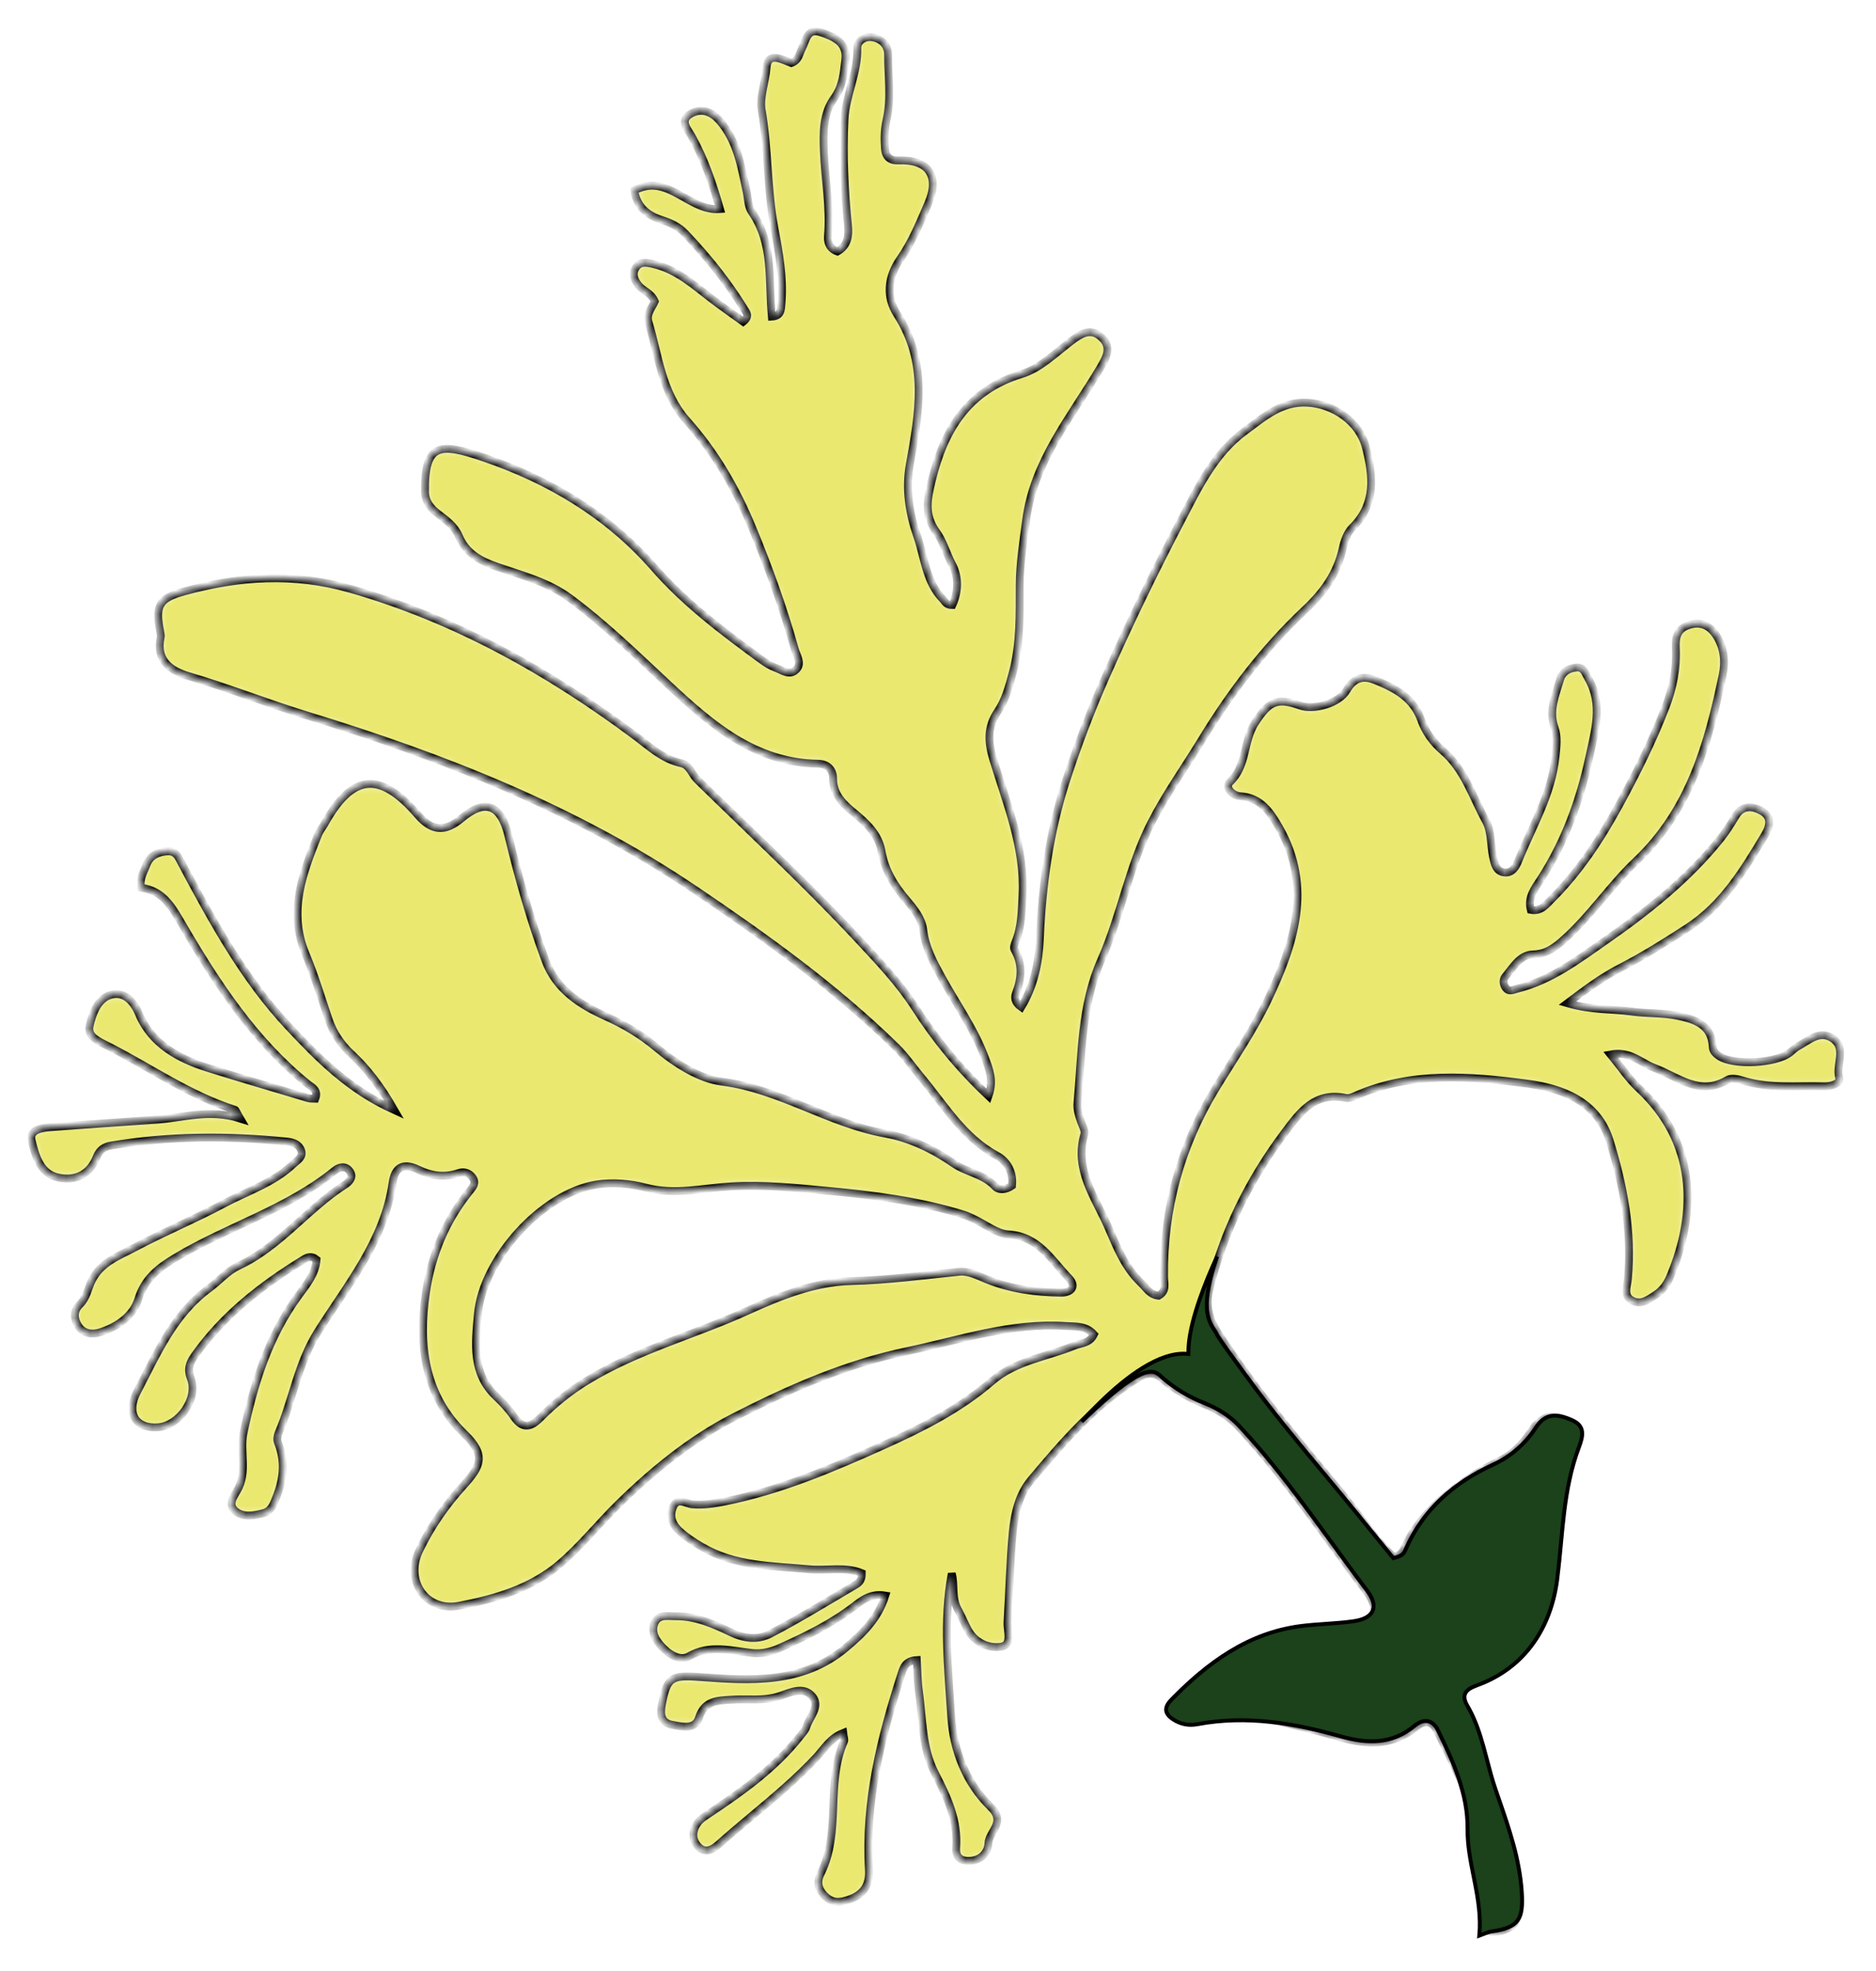 <svg width="240" height="252" viewBox="0 0 240 252" fill="none" xmlns="http://www.w3.org/2000/svg">
<g filter="url(#filter0_d_37_588)">
<mask id="path-1-inside-1_37_588" fill="white">
<path d="M122.638 201.95C121.657 200.333 122.181 198.592 121.76 197.189C120.621 203.199 121.303 209.327 121.687 215.423C121.962 219.79 123.576 223.946 126.765 227.058C128.754 229 126.516 230.15 126.452 231.663C126.401 232.877 125.484 233.891 123.963 233.916C122.803 233.935 122.249 233.351 122.328 232.272C122.587 228.748 121.187 225.753 119.619 222.728C117.923 219.455 118.048 215.737 117.553 212.183C117.376 210.914 117.377 209.62 117.291 208.246C115.82 208.32 115.57 209.245 115.31 210.05C112.691 218.178 110.636 226.406 111.161 235.054C111.276 236.953 110.532 238.173 108.724 238.825C107.659 239.209 106.717 239.411 105.744 238.593C104.719 237.731 104.405 236.716 104.995 235.539C107.671 230.206 105.603 224.04 107.971 218.654C108.079 218.408 107.921 218.045 107.868 217.566C106.195 218.217 105.413 219.634 104.39 220.726C100.566 224.808 96.07 228.123 91.914 231.826C91.097 232.553 90.176 232.977 89.32 232.083C88.497 231.221 88.545 230.072 89.201 229.129C89.602 228.553 90.286 228.149 90.893 227.743C95.094 224.934 99.192 222.007 102.357 217.981C102.657 217.599 103.032 217.219 103.169 216.775C103.56 215.5 104.986 214.191 103.952 212.917C102.856 211.567 101.2 212.348 99.823 212.82C97.739 213.537 95.599 213.163 93.487 213.314C91.821 213.434 90.126 213.383 89.417 215.627C88.919 217.207 87.205 216.743 85.968 216.518C84.692 216.287 84.424 215.365 84.65 214.082C85.293 210.442 85.844 210.144 89.489 210.411C96.045 210.89 102.661 211.342 108.216 206.668C110.335 204.885 112.318 203.001 113.259 200C111.368 199.683 110.267 200.608 109.217 201.411C106.323 203.624 103.092 205.194 99.796 206.673C98.644 207.191 97.471 207.475 96.221 207.343C93.494 207.056 90.802 206.216 88.094 207.783C87.122 208.345 85.845 207.682 84.969 206.83C84.058 205.945 83.243 204.872 83.712 203.581C84.169 202.322 85.485 202.657 86.518 202.648C89.04 202.625 91.373 203.679 93.5 204.692C95.397 205.596 97.043 205.666 98.604 204.854C102.305 202.929 105.863 200.729 109.464 198.615C109.87 198.376 110.279 198.041 110.252 197.135C108.143 196.244 105.757 196.846 103.525 196.636C98.811 196.192 94.067 196.28 89.774 193.762C88.777 193.177 87.856 192.582 86.997 191.815C86.023 190.945 85.611 189.93 86.073 188.749C86.629 187.325 87.733 188.275 88.614 188.345C90.015 188.456 91.362 188.245 92.744 187.97C99.844 186.559 106.49 183.718 112.998 180.799C117.855 178.62 122.772 176.157 126.897 172.587C129.949 169.945 133.892 169.511 137.421 168.055C138.28 167.701 139.395 167.776 139.945 166.615C138.928 165.459 137.591 165.618 136.334 165.534C129.329 165.065 122.766 167.343 116.053 168.746C108.19 170.389 100.908 173.593 93.852 177.213C88.385 180.017 83.527 183.99 79.162 188.26C76.642 190.725 74.407 193.552 71.688 195.892C67.948 199.109 63.351 200.418 58.726 201.302C54.49 202.111 51.767 198.117 53.636 194.228C55.095 191.19 57.005 188.44 59.286 185.929C61.483 183.508 62.263 182.071 59.426 179.335C54.279 174.37 53.484 167.971 54.503 161.181C55.223 156.38 57.025 152.068 60.075 148.286C60.491 147.77 60.973 147.257 60.459 146.549C60.021 145.947 59.353 145.752 58.705 145.968C56.89 146.571 55.24 146.369 53.501 145.535C51.901 144.766 50.557 144.897 50.227 147.22C49.175 154.611 44.453 160.254 40.663 166.258C38.092 170.332 37.468 174.975 35.63 179.228C35.477 179.582 35.421 180.096 35.559 180.438C36.498 182.766 36.305 184.986 35.395 187.308C35.009 188.291 34.733 189.198 33.684 189.464C32.501 189.764 31.17 190.044 30.139 189.224C29.106 188.403 29.874 187.362 30.341 186.564C31.718 184.215 30.65 181.628 31.146 179.253C32.453 172.997 34.316 166.926 38.181 161.653C39.198 160.265 40.378 158.851 40.498 157.046C39.792 156.468 39.26 156.775 38.78 157.07C33.444 160.347 28.562 164.142 24.901 169.324C24.258 170.234 23.944 171.047 24.415 172.256C25.397 174.773 22.961 178.264 20.243 178.482C17.389 178.711 16.087 176.712 17.531 173.962C20.057 169.155 22.174 164.052 26.811 160.673C28.055 159.766 29.068 158.517 30.499 157.851C35.802 155.383 39.308 150.555 44.14 147.466C44.662 147.132 45.244 146.54 44.792 145.815C44.291 145.009 43.451 145.144 42.854 145.632C36.731 150.631 29.071 152.809 22.41 156.824C20.239 158.133 18.509 159.477 17.687 162.118C17.026 164.24 15.045 165.622 12.852 166.331C11.787 166.675 10.658 166.538 9.997 165.496C9.436 164.61 9.378 163.585 10.207 162.782C11.081 161.935 11.24 160.747 11.735 159.735C12.89 157.376 15.192 156.586 17.214 155.51C20.959 153.514 24.901 151.888 28.643 149.888C31.643 148.285 34.979 147.247 37.52 144.831C38.043 144.334 38.845 143.942 38.517 143.053C38.234 142.286 37.478 142.032 36.719 141.955C29.193 141.192 21.681 141.207 14.2 142.461C13.362 142.602 12.722 143.018 12.377 143.904C11.498 146.161 9.654 147.027 7.446 146.554C5.083 146.047 4.523 143.694 4.046 141.814C3.702 140.455 5.349 140.198 6.507 140.111C10.996 139.778 15.486 139.465 19.977 139.165C23.418 138.936 26.775 137.759 30.72 139.003C30.21 138.136 30.161 137.923 30.055 137.89C24.254 136.045 19.29 132.542 13.939 129.806C12.721 129.183 11.16 128.576 11.46 127.196C11.802 125.625 12.497 123.603 14.278 123.17C15.902 122.776 17.092 123.994 17.77 125.619C19.404 129.533 22.972 131.395 26.572 132.53C30.838 133.876 35.16 135.109 39.452 136.41C39.734 136.496 40.057 136.449 40.342 136.463C40.764 135.357 39.916 135.033 39.402 134.618C32.574 129.106 27.84 121.927 23.476 114.479C22.131 112.184 20.98 109.86 18.038 109.502C17.809 108.292 18.43 107.434 18.752 106.547C19.184 105.354 20.32 104.876 21.516 104.841C22.593 104.809 22.899 105.744 23.338 106.565C27.241 113.859 31.221 121.163 36.904 127.224C40.669 131.239 44.588 135.274 50.438 137.923C48.703 134.897 46.998 132.662 44.957 130.762C43.576 129.477 42.631 128.054 42.036 126.315C41.083 123.523 40.239 120.683 39.101 117.968C36.812 112.506 38.748 107.57 40.74 102.611C40.921 102.161 41.264 101.779 41.502 101.349C45.081 94.904 48.601 94.565 53.46 100.201C55.247 102.275 56.929 102.41 59.019 100.649C62.092 98.058 64.083 98.874 65.042 102.859C66.34 108.255 67.853 113.597 69.782 118.814C71.159 122.539 74.26 124.486 77.523 125.955C79.886 127.019 82.037 128.304 83.96 129.92C86.465 132.025 89.527 133.938 92.335 134.293C99.79 135.238 105.985 139.63 113.25 140.93C116.34 141.482 119.344 142.906 121.987 144.742C123.667 145.908 125.835 146.102 127.299 147.692C127.761 148.194 128.671 148.149 129.47 147.596C129.658 145.926 128.903 144.488 127.531 143.748C123.18 141.402 120.789 137.218 117.776 133.636C116.731 132.392 115.826 131.035 114.646 129.881C106.821 122.231 98.016 115.919 88.953 109.797C73.618 99.439 56.772 92.828 39.249 87.469C34.177 85.917 29.223 83.942 24.113 82.439C21.882 81.782 19.908 80.467 20.553 77.497C20.603 77.268 20.546 77.005 20.498 76.765C19.853 73.496 20.26 72.522 23.518 71.628C30.596 69.686 37.538 69.192 44.917 71.314C58.3 75.165 70.081 81.776 81.127 89.975C83.029 91.386 84.739 93.059 87.173 93.584C88.252 93.816 88.487 94.982 89.178 95.658C96.09 102.428 103.206 109.01 109.788 116.088C112.339 118.832 115.011 121.619 117.082 124.839C119.682 128.881 122.694 132.582 126.463 136.13C127.165 134.15 126.558 132.727 126.034 131.303C124.665 127.585 122.346 124.37 120.46 120.93C119.395 118.988 118.381 117.15 118.11 114.872C117.941 113.458 116.957 112.209 115.985 111.077C114.423 109.257 113.193 107.275 112.775 104.833C112.407 102.678 110.89 101.269 109.284 99.943C107.883 98.787 106.563 97.589 106.579 95.509C106.587 94.355 105.788 93.658 104.679 93.643C96.623 93.536 91.011 88.662 85.609 83.63C81.468 79.774 77.424 75.82 72.872 72.454C70.143 70.436 66.833 69.575 63.678 68.495C61.472 67.739 59.64 66.779 58.694 64.518C58.17 63.263 57.063 62.486 56.021 61.687C55.073 60.96 54.388 60.124 54.374 58.83C54.306 52.649 56.236 52.579 61.869 54.493C70.137 57.301 77.746 61.753 83.716 68.603C87.701 73.174 92.601 76.827 97.497 80.411C98.023 80.796 98.602 81.144 99.207 81.373C100.085 81.704 101.086 82.492 101.919 81.542C102.601 80.764 101.921 79.861 101.681 79.003C100.199 73.718 98.342 68.574 96.244 63.5C94.167 58.476 91.485 53.833 87.881 49.798C84.618 46.144 84.278 41.467 82.954 37.126C82.651 36.131 83.451 35.279 83.764 34.541C83.302 33.436 82.294 33.215 81.725 32.521C81.17 31.842 80.83 31.082 81.316 30.269C81.828 29.413 82.634 29.552 83.496 29.741C86.59 30.417 88.817 32.511 91.219 34.335C92.503 35.309 93.831 36.227 95.083 37.131C95.954 36.434 95.486 35.956 95.201 35.491C93.046 31.984 90.471 28.804 87.64 25.828C86.83 24.977 85.817 24.502 84.693 24.141C82.917 23.57 81.497 22.558 81.143 20.355C85.465 18.045 88.076 23.062 92.114 22.732C91.181 19.487 90.132 16.377 88.512 13.466C87.984 12.517 86.857 11.39 88.372 10.54C89.688 9.801 91.007 10.212 92.08 11.452C94.341 14.066 94.839 17.329 95.521 20.514C95.709 21.391 95.672 22.379 96.178 23.105C98.996 27.15 98.29 31.84 98.739 36.48C99.95 36.409 99.907 35.606 99.98 34.676C100.232 31.452 99.668 28.305 99.075 25.184C98.128 20.194 98.31 15.096 97.447 10.088C97.157 8.406 97.926 6.497 98.066 4.646C98.227 2.524 100.133 3.655 101.229 4.054C102.227 3.693 102.239 2.853 102.579 2.226C103.122 1.224 103.217 -0.476 104.985 0.126C106.604 0.677 108.413 1.372 108.144 3.609C107.943 5.286 107.838 6.993 106.74 8.498C105.259 10.528 105.31 12.977 105.401 15.366C105.538 18.964 106.237 22.531 105.924 26.157C105.854 26.975 106.108 27.792 107.131 28.157C108.462 27.408 108.619 26.156 108.483 24.8C108.032 20.314 107.815 15.839 108.035 11.312C108.188 8.162 109.757 5.346 109.68 2.176C109.657 1.229 110.598 0.597 111.642 0.772C112.826 0.97 113.624 1.834 113.615 2.975C113.595 5.752 114.049 8.555 113.42 11.306C113.14 12.533 113.125 13.743 113.212 14.97C113.289 16.042 113.821 16.556 114.976 16.512C118.794 16.365 120.275 18.508 118.729 22.062C117.686 24.46 116.682 26.944 115.196 29.063C113.488 31.498 113.378 34.042 114.767 36.191C118.777 42.396 117.569 48.846 116.391 55.401C115.83 58.523 116.316 61.611 117.347 64.574C118.303 67.321 118.45 70.41 120.653 72.653C120.93 72.936 121.066 73.372 121.834 73.362C122.621 71.672 122.675 69.764 121.808 68.153C121.069 66.781 120.67 65.201 119.787 64.006C118.189 61.844 118.653 59.714 119.193 57.482C120.759 51.01 123.778 45.923 130.723 43.814C133.023 43.115 134.981 41.17 136.983 39.646C138.266 38.669 139.52 37.858 140.903 39.118C142.278 40.372 141.564 41.676 140.744 43.056C137.053 49.265 132.265 54.944 131.279 62.486C130.919 65.243 130.465 67.983 130.454 70.776C130.44 74.541 130.559 78.3 129.559 82.015C129.086 83.773 128.641 85.487 127.617 87C126.314 88.925 126.38 90.827 127.055 93.057C128.772 98.735 131.123 104.314 130.809 110.43C130.706 112.457 130.705 114.518 129.904 116.453C129.786 116.738 129.641 117.163 129.764 117.373C130.851 119.224 130.714 121.072 129.973 122.996C129.784 123.485 129.768 124.145 130.651 124.761C132.296 122.051 132.897 119.061 133.028 116.06C133.329 109.166 134.266 102.345 136.379 95.826C137.829 91.354 139.51 86.914 141.435 82.559C144.432 75.777 147.665 69.107 151.089 62.563C153.239 58.453 155.308 54.001 159.267 51.106C161.658 49.357 163.907 47.292 167.279 47.487C170.607 47.679 173.896 49.894 174.736 53.186C175.662 56.81 176.086 60.421 172.995 63.466C172.344 64.107 171.982 65.176 171.777 66.112C171.081 69.29 169.346 71.704 166.993 73.915C161.784 78.81 157.475 84.456 153.751 90.567C151.592 94.111 149.176 97.477 147.274 101.201C144.415 106.801 143.401 113.044 140.884 118.716C138.27 124.607 138.428 130.825 137.841 136.98C137.76 137.831 138.015 138.596 138.282 139.375C138.467 139.915 138.854 140.544 138.72 141.01C137.404 145.597 140.105 149.068 141.77 152.882C142.886 155.437 143.863 157.99 145.926 159.974C146.625 160.646 147.105 161.559 148.224 161.66C149.282 161.084 148.928 160.077 148.919 159.245C148.826 150.586 151.013 142.568 155.515 135.168C157.771 131.459 160.282 127.829 162.131 123.966C165.509 116.908 168.054 109.458 163.614 101.745C162.499 99.808 161.283 97.967 158.671 97.8C157.677 97.736 156.63 96.662 157.33 96.004C159.569 93.9 159.025 90.784 160.553 88.428C162.305 85.727 163.31 85.132 166.287 86.201C168.112 86.856 171.304 85.921 172.277 84.253C173.201 82.671 174.356 82.315 175.975 82.979C178.518 84.021 180.816 85.207 181.844 88.123C182.343 89.537 183.353 90.946 184.502 91.921C187.383 94.364 188.383 97.904 190.104 101C190.816 102.281 190.676 104.021 191.005 105.535C191.192 106.394 191.356 107.432 192.482 107.549C193.468 107.652 193.939 106.814 194.238 106.069C195.998 101.679 198.524 97.56 198.999 92.707C199.12 91.475 199.304 90.232 198.885 89.048C198.103 86.838 199.007 84.846 199.602 82.821C199.887 81.85 200.762 81.428 201.688 81.343C202.599 81.259 202.821 82.103 203.189 82.736C205.121 86.059 204.015 89.558 203.323 92.798C202.143 98.316 200.205 103.642 197.076 108.456C196.363 109.553 195.408 110.737 195.833 112.331C197.126 112.586 197.806 111.654 198.514 110.945C202.071 107.39 204.788 103.242 207.187 98.831C209.37 94.815 211.393 90.762 213.049 86.485C214.028 83.956 214.522 81.465 214.392 78.841C214.322 77.421 214.601 76.408 216.006 75.935C217.552 75.415 218.733 75.958 219.589 77.286C220.584 78.83 220.736 80.614 220.386 82.284C218.549 91.061 216.223 99.547 209.31 106.083C206.061 109.155 203.538 113.001 200.172 116.028C199.014 117.068 197.893 117.988 196.12 118.029C194.443 118.068 193.584 119.666 192.594 120.841C192.26 121.237 192.297 121.784 192.583 122.232C193.001 122.887 193.538 122.556 194.102 122.416C198.434 121.344 201.955 118.648 205.468 116.202C210.823 112.472 215.973 108.374 220.114 103.215C220.828 102.325 221.436 101.341 222.024 100.359C222.932 98.84 224.294 99.073 225.423 99.718C226.59 100.384 226.527 101.501 225.811 102.7C223.121 107.204 220.41 111.695 215.883 114.632C213.085 116.447 210.247 118.23 207.284 119.748C205.012 120.912 203.038 122.375 200.521 124.268C203.626 125.171 206.237 124.984 208.755 125.334C210.699 125.605 212.711 125.482 214.622 125.875C216.778 126.319 219 126.982 219.116 129.864C219.138 130.416 219.51 130.732 219.926 131.02C221.733 132.272 227.252 131.987 229.022 130.548C229.34 130.289 229.633 129.982 229.988 129.791C231.395 129.034 232.814 127.637 234.478 128.787C236.285 130.036 234.819 132.132 235.292 133.816C235.503 134.565 234.185 134.912 233.37 134.886C229.884 134.778 226.361 135.214 222.935 134.145C222.333 133.958 221.483 133.785 221.019 134.061C217.407 136.212 214.636 133.643 211.601 132.521C209.932 131.903 208.564 130.336 206.05 130.818C207.385 132.441 208.365 133.949 209.643 135.134C216.955 141.911 217.206 150.865 213.645 159.268C213.253 160.193 212.671 160.982 211.825 161.539C210.935 162.125 209.991 162.856 208.888 162.332C207.597 161.717 208.164 160.548 208.261 159.506C208.822 153.446 207.698 147.571 205.932 141.842C204.377 136.8 199.835 135.137 195.393 134.549C188.031 133.573 180.528 132.963 173.38 136.107C173.012 136.269 172.559 136.458 172.199 136.381C168.214 135.539 166.345 138.138 164.299 140.87C159.765 146.923 156.529 153.538 154.713 160.876C154.198 162.957 154.704 164.685 155.838 166.443C160.463 173.616 165.966 180.092 171.4 186.641C173.731 189.45 175.623 192.623 178.198 194.975C179.224 194.946 179.484 194.354 179.7 193.865C181.999 188.661 187.762 184.793 191.621 182.87C193.77 181.881 195.055 180.326 196.374 178.281C198.014 176.716 198.803 176.861 200.719 177.701C202.652 178.548 202.225 179.521 201.703 180.901C199.644 186.343 199.712 191.975 198.998 197.637C198.232 203.708 194.841 209.095 188.424 211.42C187.103 211.899 186.207 212.86 186.949 214.127C188.891 217.442 189.668 220.908 190.883 224.464C192.36 228.785 194.015 232.593 194.326 237.263C194.562 240.81 194.584 242.594 190.975 243.099C190.514 243.163 190.686 242.564 189.654 242.924C190.25 237.958 188.134 234.528 188.178 229.879C188.222 225.306 185.754 221.226 183.821 217.247C183.236 216.043 182.264 215.869 181.201 216.754C178.244 219.217 175.002 219.135 171.487 218.14C165.549 216.459 159.461 214.681 153.261 215.85C152.092 216.071 151.577 216.024 150.556 215.358C149.26 214.512 149.331 214.144 150.31 213.143C155.011 208.338 159.857 205.381 166.785 204.528C168.968 204.26 171.74 203.85 173.916 203.544C176.349 203.202 176.257 201.383 174.772 199.421C169.394 192.315 164.475 184.841 158.362 178.32C157.221 177.104 155.635 176.141 154.071 175.531C152.039 174.737 150.254 173.641 148.642 172.256C147.625 171.383 146.68 171.518 145.722 172.097C140.167 175.458 136.009 180.329 131.905 185.209C130.365 187.039 129.796 189.504 129.568 191.866C129.198 195.691 129.14 199.545 128.891 203.383C128.818 204.517 129.6 206.338 128.007 206.551C126.434 206.762 124.695 206.019 123.803 204.327C123.422 203.604 123.101 202.849 122.638 201.95ZM124.429 151.768C124.052 151.611 123.685 151.423 123.296 151.302C117.646 149.545 111.788 148.803 105.95 148.257C101.858 147.875 97.766 147.433 93.551 147.681C89.981 147.89 86.307 148.82 82.611 147.84C80.602 147.307 78.337 147.122 76.294 147.448C69.335 148.562 61.752 156.979 61.135 164.036C60.809 167.766 60.317 171.571 63.488 174.558C64.316 175.338 65.107 176.193 65.746 177.129C66.867 178.774 67.92 178.485 69.126 177.268C70.912 175.466 72.846 173.9 75.043 172.551C81.528 168.568 88.89 166.669 95.733 163.544C99.867 161.657 104.295 159.904 108.829 159.795C113.516 159.683 118.099 159.07 122.725 158.601C123.924 158.479 125.067 159.096 126.222 159.566C129.261 160.804 132.507 161.245 135.773 161.275C136.91 161.286 137.849 160.552 136.719 159.383C134.498 157.087 132.869 154.045 128.996 153.819C127.553 153.735 126.171 152.603 124.429 151.768Z"/>
</mask>
<path d="M122.638 201.95C121.657 200.333 122.181 198.592 121.76 197.189C120.621 203.199 121.303 209.327 121.687 215.423C121.962 219.79 123.576 223.946 126.765 227.058C128.754 229 126.516 230.15 126.452 231.663C126.401 232.877 125.484 233.891 123.963 233.916C122.803 233.935 122.249 233.351 122.328 232.272C122.587 228.748 121.187 225.753 119.619 222.728C117.923 219.455 118.048 215.737 117.553 212.183C117.376 210.914 117.377 209.62 117.291 208.246C115.82 208.32 115.57 209.245 115.31 210.05C112.691 218.178 110.636 226.406 111.161 235.054C111.276 236.953 110.532 238.173 108.724 238.825C107.659 239.209 106.717 239.411 105.744 238.593C104.719 237.731 104.405 236.716 104.995 235.539C107.671 230.206 105.603 224.04 107.971 218.654C108.079 218.408 107.921 218.045 107.868 217.566C106.195 218.217 105.413 219.634 104.39 220.726C100.566 224.808 96.07 228.123 91.914 231.826C91.097 232.553 90.176 232.977 89.32 232.083C88.497 231.221 88.545 230.072 89.201 229.129C89.602 228.553 90.286 228.149 90.893 227.743C95.094 224.934 99.192 222.007 102.357 217.981C102.657 217.599 103.032 217.219 103.169 216.775C103.56 215.5 104.986 214.191 103.952 212.917C102.856 211.567 101.2 212.348 99.823 212.82C97.739 213.537 95.599 213.163 93.487 213.314C91.821 213.434 90.126 213.383 89.417 215.627C88.919 217.207 87.205 216.743 85.968 216.518C84.692 216.287 84.424 215.365 84.65 214.082C85.293 210.442 85.844 210.144 89.489 210.411C96.045 210.89 102.661 211.342 108.216 206.668C110.335 204.885 112.318 203.001 113.259 200C111.368 199.683 110.267 200.608 109.217 201.411C106.323 203.624 103.092 205.194 99.796 206.673C98.644 207.191 97.471 207.475 96.221 207.343C93.494 207.056 90.802 206.216 88.094 207.783C87.122 208.345 85.845 207.682 84.969 206.83C84.058 205.945 83.243 204.872 83.712 203.581C84.169 202.322 85.485 202.657 86.518 202.648C89.04 202.625 91.373 203.679 93.5 204.692C95.397 205.596 97.043 205.666 98.604 204.854C102.305 202.929 105.863 200.729 109.464 198.615C109.87 198.376 110.279 198.041 110.252 197.135C108.143 196.244 105.757 196.846 103.525 196.636C98.811 196.192 94.067 196.28 89.774 193.762C88.777 193.177 87.856 192.582 86.997 191.815C86.023 190.945 85.611 189.93 86.073 188.749C86.629 187.325 87.733 188.275 88.614 188.345C90.015 188.456 91.362 188.245 92.744 187.97C99.844 186.559 106.49 183.718 112.998 180.799C117.855 178.62 122.772 176.157 126.897 172.587C129.949 169.945 133.892 169.511 137.421 168.055C138.28 167.701 139.395 167.776 139.945 166.615C138.928 165.459 137.591 165.618 136.334 165.534C129.329 165.065 122.766 167.343 116.053 168.746C108.19 170.389 100.908 173.593 93.852 177.213C88.385 180.017 83.527 183.99 79.162 188.26C76.642 190.725 74.407 193.552 71.688 195.892C67.948 199.109 63.351 200.418 58.726 201.302C54.49 202.111 51.767 198.117 53.636 194.228C55.095 191.19 57.005 188.44 59.286 185.929C61.483 183.508 62.263 182.071 59.426 179.335C54.279 174.37 53.484 167.971 54.503 161.181C55.223 156.38 57.025 152.068 60.075 148.286C60.491 147.77 60.973 147.257 60.459 146.549C60.021 145.947 59.353 145.752 58.705 145.968C56.89 146.571 55.24 146.369 53.501 145.535C51.901 144.766 50.557 144.897 50.227 147.22C49.175 154.611 44.453 160.254 40.663 166.258C38.092 170.332 37.468 174.975 35.63 179.228C35.477 179.582 35.421 180.096 35.559 180.438C36.498 182.766 36.305 184.986 35.395 187.308C35.009 188.291 34.733 189.198 33.684 189.464C32.501 189.764 31.17 190.044 30.139 189.224C29.106 188.403 29.874 187.362 30.341 186.564C31.718 184.215 30.65 181.628 31.146 179.253C32.453 172.997 34.316 166.926 38.181 161.653C39.198 160.265 40.378 158.851 40.498 157.046C39.792 156.468 39.26 156.775 38.78 157.07C33.444 160.347 28.562 164.142 24.901 169.324C24.258 170.234 23.944 171.047 24.415 172.256C25.397 174.773 22.961 178.264 20.243 178.482C17.389 178.711 16.087 176.712 17.531 173.962C20.057 169.155 22.174 164.052 26.811 160.673C28.055 159.766 29.068 158.517 30.499 157.851C35.802 155.383 39.308 150.555 44.14 147.466C44.662 147.132 45.244 146.54 44.792 145.815C44.291 145.009 43.451 145.144 42.854 145.632C36.731 150.631 29.071 152.809 22.41 156.824C20.239 158.133 18.509 159.477 17.687 162.118C17.026 164.24 15.045 165.622 12.852 166.331C11.787 166.675 10.658 166.538 9.997 165.496C9.436 164.61 9.378 163.585 10.207 162.782C11.081 161.935 11.24 160.747 11.735 159.735C12.89 157.376 15.192 156.586 17.214 155.51C20.959 153.514 24.901 151.888 28.643 149.888C31.643 148.285 34.979 147.247 37.52 144.831C38.043 144.334 38.845 143.942 38.517 143.053C38.234 142.286 37.478 142.032 36.719 141.955C29.193 141.192 21.681 141.207 14.2 142.461C13.362 142.602 12.722 143.018 12.377 143.904C11.498 146.161 9.654 147.027 7.446 146.554C5.083 146.047 4.523 143.694 4.046 141.814C3.702 140.455 5.349 140.198 6.507 140.111C10.996 139.778 15.486 139.465 19.977 139.165C23.418 138.936 26.775 137.759 30.72 139.003C30.21 138.136 30.161 137.923 30.055 137.89C24.254 136.045 19.29 132.542 13.939 129.806C12.721 129.183 11.16 128.576 11.46 127.196C11.802 125.625 12.497 123.603 14.278 123.17C15.902 122.776 17.092 123.994 17.77 125.619C19.404 129.533 22.972 131.395 26.572 132.53C30.838 133.876 35.16 135.109 39.452 136.41C39.734 136.496 40.057 136.449 40.342 136.463C40.764 135.357 39.916 135.033 39.402 134.618C32.574 129.106 27.84 121.927 23.476 114.479C22.131 112.184 20.98 109.86 18.038 109.502C17.809 108.292 18.43 107.434 18.752 106.547C19.184 105.354 20.32 104.876 21.516 104.841C22.593 104.809 22.899 105.744 23.338 106.565C27.241 113.859 31.221 121.163 36.904 127.224C40.669 131.239 44.588 135.274 50.438 137.923C48.703 134.897 46.998 132.662 44.957 130.762C43.576 129.477 42.631 128.054 42.036 126.315C41.083 123.523 40.239 120.683 39.101 117.968C36.812 112.506 38.748 107.57 40.74 102.611C40.921 102.161 41.264 101.779 41.502 101.349C45.081 94.904 48.601 94.565 53.46 100.201C55.247 102.275 56.929 102.41 59.019 100.649C62.092 98.058 64.083 98.874 65.042 102.859C66.34 108.255 67.853 113.597 69.782 118.814C71.159 122.539 74.26 124.486 77.523 125.955C79.886 127.019 82.037 128.304 83.96 129.92C86.465 132.025 89.527 133.938 92.335 134.293C99.79 135.238 105.985 139.63 113.25 140.93C116.34 141.482 119.344 142.906 121.987 144.742C123.667 145.908 125.835 146.102 127.299 147.692C127.761 148.194 128.671 148.149 129.47 147.596C129.658 145.926 128.903 144.488 127.531 143.748C123.18 141.402 120.789 137.218 117.776 133.636C116.731 132.392 115.826 131.035 114.646 129.881C106.821 122.231 98.016 115.919 88.953 109.797C73.618 99.439 56.772 92.828 39.249 87.469C34.177 85.917 29.223 83.942 24.113 82.439C21.882 81.782 19.908 80.467 20.553 77.497C20.603 77.268 20.546 77.005 20.498 76.765C19.853 73.496 20.26 72.522 23.518 71.628C30.596 69.686 37.538 69.192 44.917 71.314C58.3 75.165 70.081 81.776 81.127 89.975C83.029 91.386 84.739 93.059 87.173 93.584C88.252 93.816 88.487 94.982 89.178 95.658C96.09 102.428 103.206 109.01 109.788 116.088C112.339 118.832 115.011 121.619 117.082 124.839C119.682 128.881 122.694 132.582 126.463 136.13C127.165 134.15 126.558 132.727 126.034 131.303C124.665 127.585 122.346 124.37 120.46 120.93C119.395 118.988 118.381 117.15 118.11 114.872C117.941 113.458 116.957 112.209 115.985 111.077C114.423 109.257 113.193 107.275 112.775 104.833C112.407 102.678 110.89 101.269 109.284 99.943C107.883 98.787 106.563 97.589 106.579 95.509C106.587 94.355 105.788 93.658 104.679 93.643C96.623 93.536 91.011 88.662 85.609 83.63C81.468 79.774 77.424 75.82 72.872 72.454C70.143 70.436 66.833 69.575 63.678 68.495C61.472 67.739 59.64 66.779 58.694 64.518C58.17 63.263 57.063 62.486 56.021 61.687C55.073 60.96 54.388 60.124 54.374 58.83C54.306 52.649 56.236 52.579 61.869 54.493C70.137 57.301 77.746 61.753 83.716 68.603C87.701 73.174 92.601 76.827 97.497 80.411C98.023 80.796 98.602 81.144 99.207 81.373C100.085 81.704 101.086 82.492 101.919 81.542C102.601 80.764 101.921 79.861 101.681 79.003C100.199 73.718 98.342 68.574 96.244 63.5C94.167 58.476 91.485 53.833 87.881 49.798C84.618 46.144 84.278 41.467 82.954 37.126C82.651 36.131 83.451 35.279 83.764 34.541C83.302 33.436 82.294 33.215 81.725 32.521C81.17 31.842 80.83 31.082 81.316 30.269C81.828 29.413 82.634 29.552 83.496 29.741C86.59 30.417 88.817 32.511 91.219 34.335C92.503 35.309 93.831 36.227 95.083 37.131C95.954 36.434 95.486 35.956 95.201 35.491C93.046 31.984 90.471 28.804 87.64 25.828C86.83 24.977 85.817 24.502 84.693 24.141C82.917 23.57 81.497 22.558 81.143 20.355C85.465 18.045 88.076 23.062 92.114 22.732C91.181 19.487 90.132 16.377 88.512 13.466C87.984 12.517 86.857 11.39 88.372 10.54C89.688 9.801 91.007 10.212 92.08 11.452C94.341 14.066 94.839 17.329 95.521 20.514C95.709 21.391 95.672 22.379 96.178 23.105C98.996 27.15 98.29 31.84 98.739 36.48C99.95 36.409 99.907 35.606 99.98 34.676C100.232 31.452 99.668 28.305 99.075 25.184C98.128 20.194 98.31 15.096 97.447 10.088C97.157 8.406 97.926 6.497 98.066 4.646C98.227 2.524 100.133 3.655 101.229 4.054C102.227 3.693 102.239 2.853 102.579 2.226C103.122 1.224 103.217 -0.476 104.985 0.126C106.604 0.677 108.413 1.372 108.144 3.609C107.943 5.286 107.838 6.993 106.74 8.498C105.259 10.528 105.31 12.977 105.401 15.366C105.538 18.964 106.237 22.531 105.924 26.157C105.854 26.975 106.108 27.792 107.131 28.157C108.462 27.408 108.619 26.156 108.483 24.8C108.032 20.314 107.815 15.839 108.035 11.312C108.188 8.162 109.757 5.346 109.68 2.176C109.657 1.229 110.598 0.597 111.642 0.772C112.826 0.97 113.624 1.834 113.615 2.975C113.595 5.752 114.049 8.555 113.42 11.306C113.14 12.533 113.125 13.743 113.212 14.97C113.289 16.042 113.821 16.556 114.976 16.512C118.794 16.365 120.275 18.508 118.729 22.062C117.686 24.46 116.682 26.944 115.196 29.063C113.488 31.498 113.378 34.042 114.767 36.191C118.777 42.396 117.569 48.846 116.391 55.401C115.83 58.523 116.316 61.611 117.347 64.574C118.303 67.321 118.45 70.41 120.653 72.653C120.93 72.936 121.066 73.372 121.834 73.362C122.621 71.672 122.675 69.764 121.808 68.153C121.069 66.781 120.67 65.201 119.787 64.006C118.189 61.844 118.653 59.714 119.193 57.482C120.759 51.01 123.778 45.923 130.723 43.814C133.023 43.115 134.981 41.17 136.983 39.646C138.266 38.669 139.52 37.858 140.903 39.118C142.278 40.372 141.564 41.676 140.744 43.056C137.053 49.265 132.265 54.944 131.279 62.486C130.919 65.243 130.465 67.983 130.454 70.776C130.44 74.541 130.559 78.3 129.559 82.015C129.086 83.773 128.641 85.487 127.617 87C126.314 88.925 126.38 90.827 127.055 93.057C128.772 98.735 131.123 104.314 130.809 110.43C130.706 112.457 130.705 114.518 129.904 116.453C129.786 116.738 129.641 117.163 129.764 117.373C130.851 119.224 130.714 121.072 129.973 122.996C129.784 123.485 129.768 124.145 130.651 124.761C132.296 122.051 132.897 119.061 133.028 116.06C133.329 109.166 134.266 102.345 136.379 95.826C137.829 91.354 139.51 86.914 141.435 82.559C144.432 75.777 147.665 69.107 151.089 62.563C153.239 58.453 155.308 54.001 159.267 51.106C161.658 49.357 163.907 47.292 167.279 47.487C170.607 47.679 173.896 49.894 174.736 53.186C175.662 56.81 176.086 60.421 172.995 63.466C172.344 64.107 171.982 65.176 171.777 66.112C171.081 69.29 169.346 71.704 166.993 73.915C161.784 78.81 157.475 84.456 153.751 90.567C151.592 94.111 149.176 97.477 147.274 101.201C144.415 106.801 143.401 113.044 140.884 118.716C138.27 124.607 138.428 130.825 137.841 136.98C137.76 137.831 138.015 138.596 138.282 139.375C138.467 139.915 138.854 140.544 138.72 141.01C137.404 145.597 140.105 149.068 141.77 152.882C142.886 155.437 143.863 157.99 145.926 159.974C146.625 160.646 147.105 161.559 148.224 161.66C149.282 161.084 148.928 160.077 148.919 159.245C148.826 150.586 151.013 142.568 155.515 135.168C157.771 131.459 160.282 127.829 162.131 123.966C165.509 116.908 168.054 109.458 163.614 101.745C162.499 99.808 161.283 97.967 158.671 97.8C157.677 97.736 156.63 96.662 157.33 96.004C159.569 93.9 159.025 90.784 160.553 88.428C162.305 85.727 163.31 85.132 166.287 86.201C168.112 86.856 171.304 85.921 172.277 84.253C173.201 82.671 174.356 82.315 175.975 82.979C178.518 84.021 180.816 85.207 181.844 88.123C182.343 89.537 183.353 90.946 184.502 91.921C187.383 94.364 188.383 97.904 190.104 101C190.816 102.281 190.676 104.021 191.005 105.535C191.192 106.394 191.356 107.432 192.482 107.549C193.468 107.652 193.939 106.814 194.238 106.069C195.998 101.679 198.524 97.56 198.999 92.707C199.12 91.475 199.304 90.232 198.885 89.048C198.103 86.838 199.007 84.846 199.602 82.821C199.887 81.85 200.762 81.428 201.688 81.343C202.599 81.259 202.821 82.103 203.189 82.736C205.121 86.059 204.015 89.558 203.323 92.798C202.143 98.316 200.205 103.642 197.076 108.456C196.363 109.553 195.408 110.737 195.833 112.331C197.126 112.586 197.806 111.654 198.514 110.945C202.071 107.39 204.788 103.242 207.187 98.831C209.37 94.815 211.393 90.762 213.049 86.485C214.028 83.956 214.522 81.465 214.392 78.841C214.322 77.421 214.601 76.408 216.006 75.935C217.552 75.415 218.733 75.958 219.589 77.286C220.584 78.83 220.736 80.614 220.386 82.284C218.549 91.061 216.223 99.547 209.31 106.083C206.061 109.155 203.538 113.001 200.172 116.028C199.014 117.068 197.893 117.988 196.12 118.029C194.443 118.068 193.584 119.666 192.594 120.841C192.26 121.237 192.297 121.784 192.583 122.232C193.001 122.887 193.538 122.556 194.102 122.416C198.434 121.344 201.955 118.648 205.468 116.202C210.823 112.472 215.973 108.374 220.114 103.215C220.828 102.325 221.436 101.341 222.024 100.359C222.932 98.84 224.294 99.073 225.423 99.718C226.59 100.384 226.527 101.501 225.811 102.7C223.121 107.204 220.41 111.695 215.883 114.632C213.085 116.447 210.247 118.23 207.284 119.748C205.012 120.912 203.038 122.375 200.521 124.268C203.626 125.171 206.237 124.984 208.755 125.334C210.699 125.605 212.711 125.482 214.622 125.875C216.778 126.319 219 126.982 219.116 129.864C219.138 130.416 219.51 130.732 219.926 131.02C221.733 132.272 227.252 131.987 229.022 130.548C229.34 130.289 229.633 129.982 229.988 129.791C231.395 129.034 232.814 127.637 234.478 128.787C236.285 130.036 234.819 132.132 235.292 133.816C235.503 134.565 234.185 134.912 233.37 134.886C229.884 134.778 226.361 135.214 222.935 134.145C222.333 133.958 221.483 133.785 221.019 134.061C217.407 136.212 214.636 133.643 211.601 132.521C209.932 131.903 208.564 130.336 206.05 130.818C207.385 132.441 208.365 133.949 209.643 135.134C216.955 141.911 217.206 150.865 213.645 159.268C213.253 160.193 212.671 160.982 211.825 161.539C210.935 162.125 209.991 162.856 208.888 162.332C207.597 161.717 208.164 160.548 208.261 159.506C208.822 153.446 207.698 147.571 205.932 141.842C204.377 136.8 199.835 135.137 195.393 134.549C188.031 133.573 180.528 132.963 173.38 136.107C173.012 136.269 172.559 136.458 172.199 136.381C168.214 135.539 166.345 138.138 164.299 140.87C159.765 146.923 156.529 153.538 154.713 160.876C154.198 162.957 154.704 164.685 155.838 166.443C160.463 173.616 165.966 180.092 171.4 186.641C173.731 189.45 175.623 192.623 178.198 194.975C179.224 194.946 179.484 194.354 179.7 193.865C181.999 188.661 187.762 184.793 191.621 182.87C193.77 181.881 195.055 180.326 196.374 178.281C198.014 176.716 198.803 176.861 200.719 177.701C202.652 178.548 202.225 179.521 201.703 180.901C199.644 186.343 199.712 191.975 198.998 197.637C198.232 203.708 194.841 209.095 188.424 211.42C187.103 211.899 186.207 212.86 186.949 214.127C188.891 217.442 189.668 220.908 190.883 224.464C192.36 228.785 194.015 232.593 194.326 237.263C194.562 240.81 194.584 242.594 190.975 243.099C190.514 243.163 190.686 242.564 189.654 242.924C190.25 237.958 188.134 234.528 188.178 229.879C188.222 225.306 185.754 221.226 183.821 217.247C183.236 216.043 182.264 215.869 181.201 216.754C178.244 219.217 175.002 219.135 171.487 218.14C165.549 216.459 159.461 214.681 153.261 215.85C152.092 216.071 151.577 216.024 150.556 215.358C149.26 214.512 149.331 214.144 150.31 213.143C155.011 208.338 159.857 205.381 166.785 204.528C168.968 204.26 171.74 203.85 173.916 203.544C176.349 203.202 176.257 201.383 174.772 199.421C169.394 192.315 164.475 184.841 158.362 178.32C157.221 177.104 155.635 176.141 154.071 175.531C152.039 174.737 150.254 173.641 148.642 172.256C147.625 171.383 146.68 171.518 145.722 172.097C140.167 175.458 136.009 180.329 131.905 185.209C130.365 187.039 129.796 189.504 129.568 191.866C129.198 195.691 129.14 199.545 128.891 203.383C128.818 204.517 129.6 206.338 128.007 206.551C126.434 206.762 124.695 206.019 123.803 204.327C123.422 203.604 123.101 202.849 122.638 201.95ZM124.429 151.768C124.052 151.611 123.685 151.423 123.296 151.302C117.646 149.545 111.788 148.803 105.95 148.257C101.858 147.875 97.766 147.433 93.551 147.681C89.981 147.89 86.307 148.82 82.611 147.84C80.602 147.307 78.337 147.122 76.294 147.448C69.335 148.562 61.752 156.979 61.135 164.036C60.809 167.766 60.317 171.571 63.488 174.558C64.316 175.338 65.107 176.193 65.746 177.129C66.867 178.774 67.92 178.485 69.126 177.268C70.912 175.466 72.846 173.9 75.043 172.551C81.528 168.568 88.89 166.669 95.733 163.544C99.867 161.657 104.295 159.904 108.829 159.795C113.516 159.683 118.099 159.07 122.725 158.601C123.924 158.479 125.067 159.096 126.222 159.566C129.261 160.804 132.507 161.245 135.773 161.275C136.91 161.286 137.849 160.552 136.719 159.383C134.498 157.087 132.869 154.045 128.996 153.819C127.553 153.735 126.171 152.603 124.429 151.768Z" fill="#EAE86F" stroke="black" mask="url(#path-1-inside-1_37_588)"/>
<path d="M155.736 166.724L155.744 166.743L155.756 166.761C156.613 168.091 157.568 169.384 158.509 170.658C158.827 171.088 159.142 171.515 159.452 171.941C162.633 176.314 166.114 180.49 169.579 184.647C170.224 185.42 170.869 186.194 171.511 186.967C172.814 188.538 174.181 190.221 175.44 191.77C176.441 193.002 177.373 194.15 178.15 195.089L178.25 195.21L178.403 195.172C178.905 195.047 179.219 194.913 179.435 194.718C179.633 194.539 179.728 194.322 179.82 194.112C179.828 194.093 179.836 194.074 179.845 194.055C182.113 188.918 186.018 185.557 191.075 183.231C193.267 182.222 195.155 180.589 196.5 178.505C197.13 177.529 197.82 177.114 198.556 177.019C199.31 176.922 200.156 177.153 201.103 177.568C201.558 177.768 201.862 178 202.06 178.245C202.256 178.488 202.358 178.756 202.395 179.044C202.469 179.634 202.269 180.305 202.008 180.996C200.968 183.745 200.451 186.555 200.104 189.38C199.935 190.753 199.806 192.132 199.678 193.508L199.667 193.626C199.534 195.043 199.401 196.458 199.223 197.869C198.466 203.87 195.281 209.18 188.972 211.465C188.636 211.587 188.337 211.715 188.092 211.863C187.847 212.01 187.642 212.184 187.509 212.405C187.229 212.872 187.335 213.427 187.721 214.085C188.675 215.714 189.266 217.472 189.771 219.277C189.932 219.851 190.084 220.432 190.238 221.016C190.563 222.257 190.891 223.508 191.306 224.723C191.445 225.127 191.584 225.531 191.722 225.933C193.072 229.847 194.403 233.706 194.683 237.903C194.801 239.679 194.682 240.793 194.151 241.532C193.626 242.261 192.651 242.688 190.857 242.939C190.597 242.976 190.349 243.06 190.052 243.172C189.972 243.202 189.888 243.235 189.798 243.269C189.638 243.331 189.459 243.4 189.251 243.477C189.471 241.102 189.104 238.874 188.681 236.709C188.627 236.429 188.571 236.15 188.516 235.872C188.117 233.871 187.729 231.919 187.748 229.906C187.793 225.266 185.892 221.2 183.962 217.226C183.65 216.583 183.207 216.162 182.652 216.059C182.101 215.957 181.519 216.183 180.958 216.65C178.092 219.037 174.95 218.973 171.472 217.988C165.518 216.303 159.441 215.269 153.184 216.449C152.078 216.657 151.045 216.459 150.078 215.828C149.464 215.427 149.214 215.025 149.186 214.652C149.157 214.273 149.35 213.839 149.817 213.362C154.502 208.573 159.693 204.727 166.538 203.885C167.546 203.761 168.562 203.69 169.585 203.619C169.661 203.613 169.738 203.608 169.814 203.603C170.912 203.526 172.018 203.444 173.116 203.29C174.346 203.117 175.238 202.709 175.58 201.991C175.927 201.261 175.643 200.355 174.888 199.358C173.398 197.39 171.942 195.39 170.484 193.389C166.69 188.18 162.885 182.957 158.46 178.237C157.289 176.988 155.668 176.007 154.079 175.386L153.988 175.619L154.079 175.386C152.074 174.603 150.313 173.522 148.721 172.155C148.666 172.107 148.611 172.055 148.549 171.997L148.541 171.989C148.477 171.928 148.407 171.862 148.332 171.798C148.179 171.668 147.994 171.54 147.756 171.461C147.271 171.3 146.642 171.365 145.714 171.826C144.295 172.53 142.069 174.216 138.376 177.755C139.104 176.952 139.922 176.091 140.802 175.234C142.47 173.61 144.353 172.009 146.256 170.846C148.164 169.68 150.062 168.972 151.768 169.09L152.035 169.108V168.841C152.035 165.822 153.551 161.559 155.088 158.018C155.293 157.548 155.497 157.091 155.698 156.653C154.634 159.793 154.329 161.804 154.394 163.191C154.442 164.216 154.692 164.898 154.981 165.436C155.104 165.665 155.234 165.867 155.351 166.05C155.37 166.079 155.388 166.107 155.406 166.135C155.54 166.344 155.653 166.529 155.736 166.724Z" fill="#1B421B" stroke="black" stroke-width="0.5"/>
</g>
<defs>
<filter id="filter0_d_37_588" x="0" y="0" width="239.409" height="251.847" filterUnits="userSpaceOnUse" color-interpolation-filters="sRGB">
<feFlood flood-opacity="0" result="BackgroundImageFix"/>
<feColorMatrix in="SourceAlpha" type="matrix" values="0 0 0 0 0 0 0 0 0 0 0 0 0 0 0 0 0 0 127 0" result="hardAlpha"/>
<feOffset dy="4"/>
<feGaussianBlur stdDeviation="2"/>
<feComposite in2="hardAlpha" operator="out"/>
<feColorMatrix type="matrix" values="0 0 0 0 0 0 0 0 0 0 0 0 0 0 0 0 0 0 0.25 0"/>
<feBlend mode="normal" in2="BackgroundImageFix" result="effect1_dropShadow_37_588"/>
<feBlend mode="normal" in="SourceGraphic" in2="effect1_dropShadow_37_588" result="shape"/>
</filter>
</defs>
</svg>
